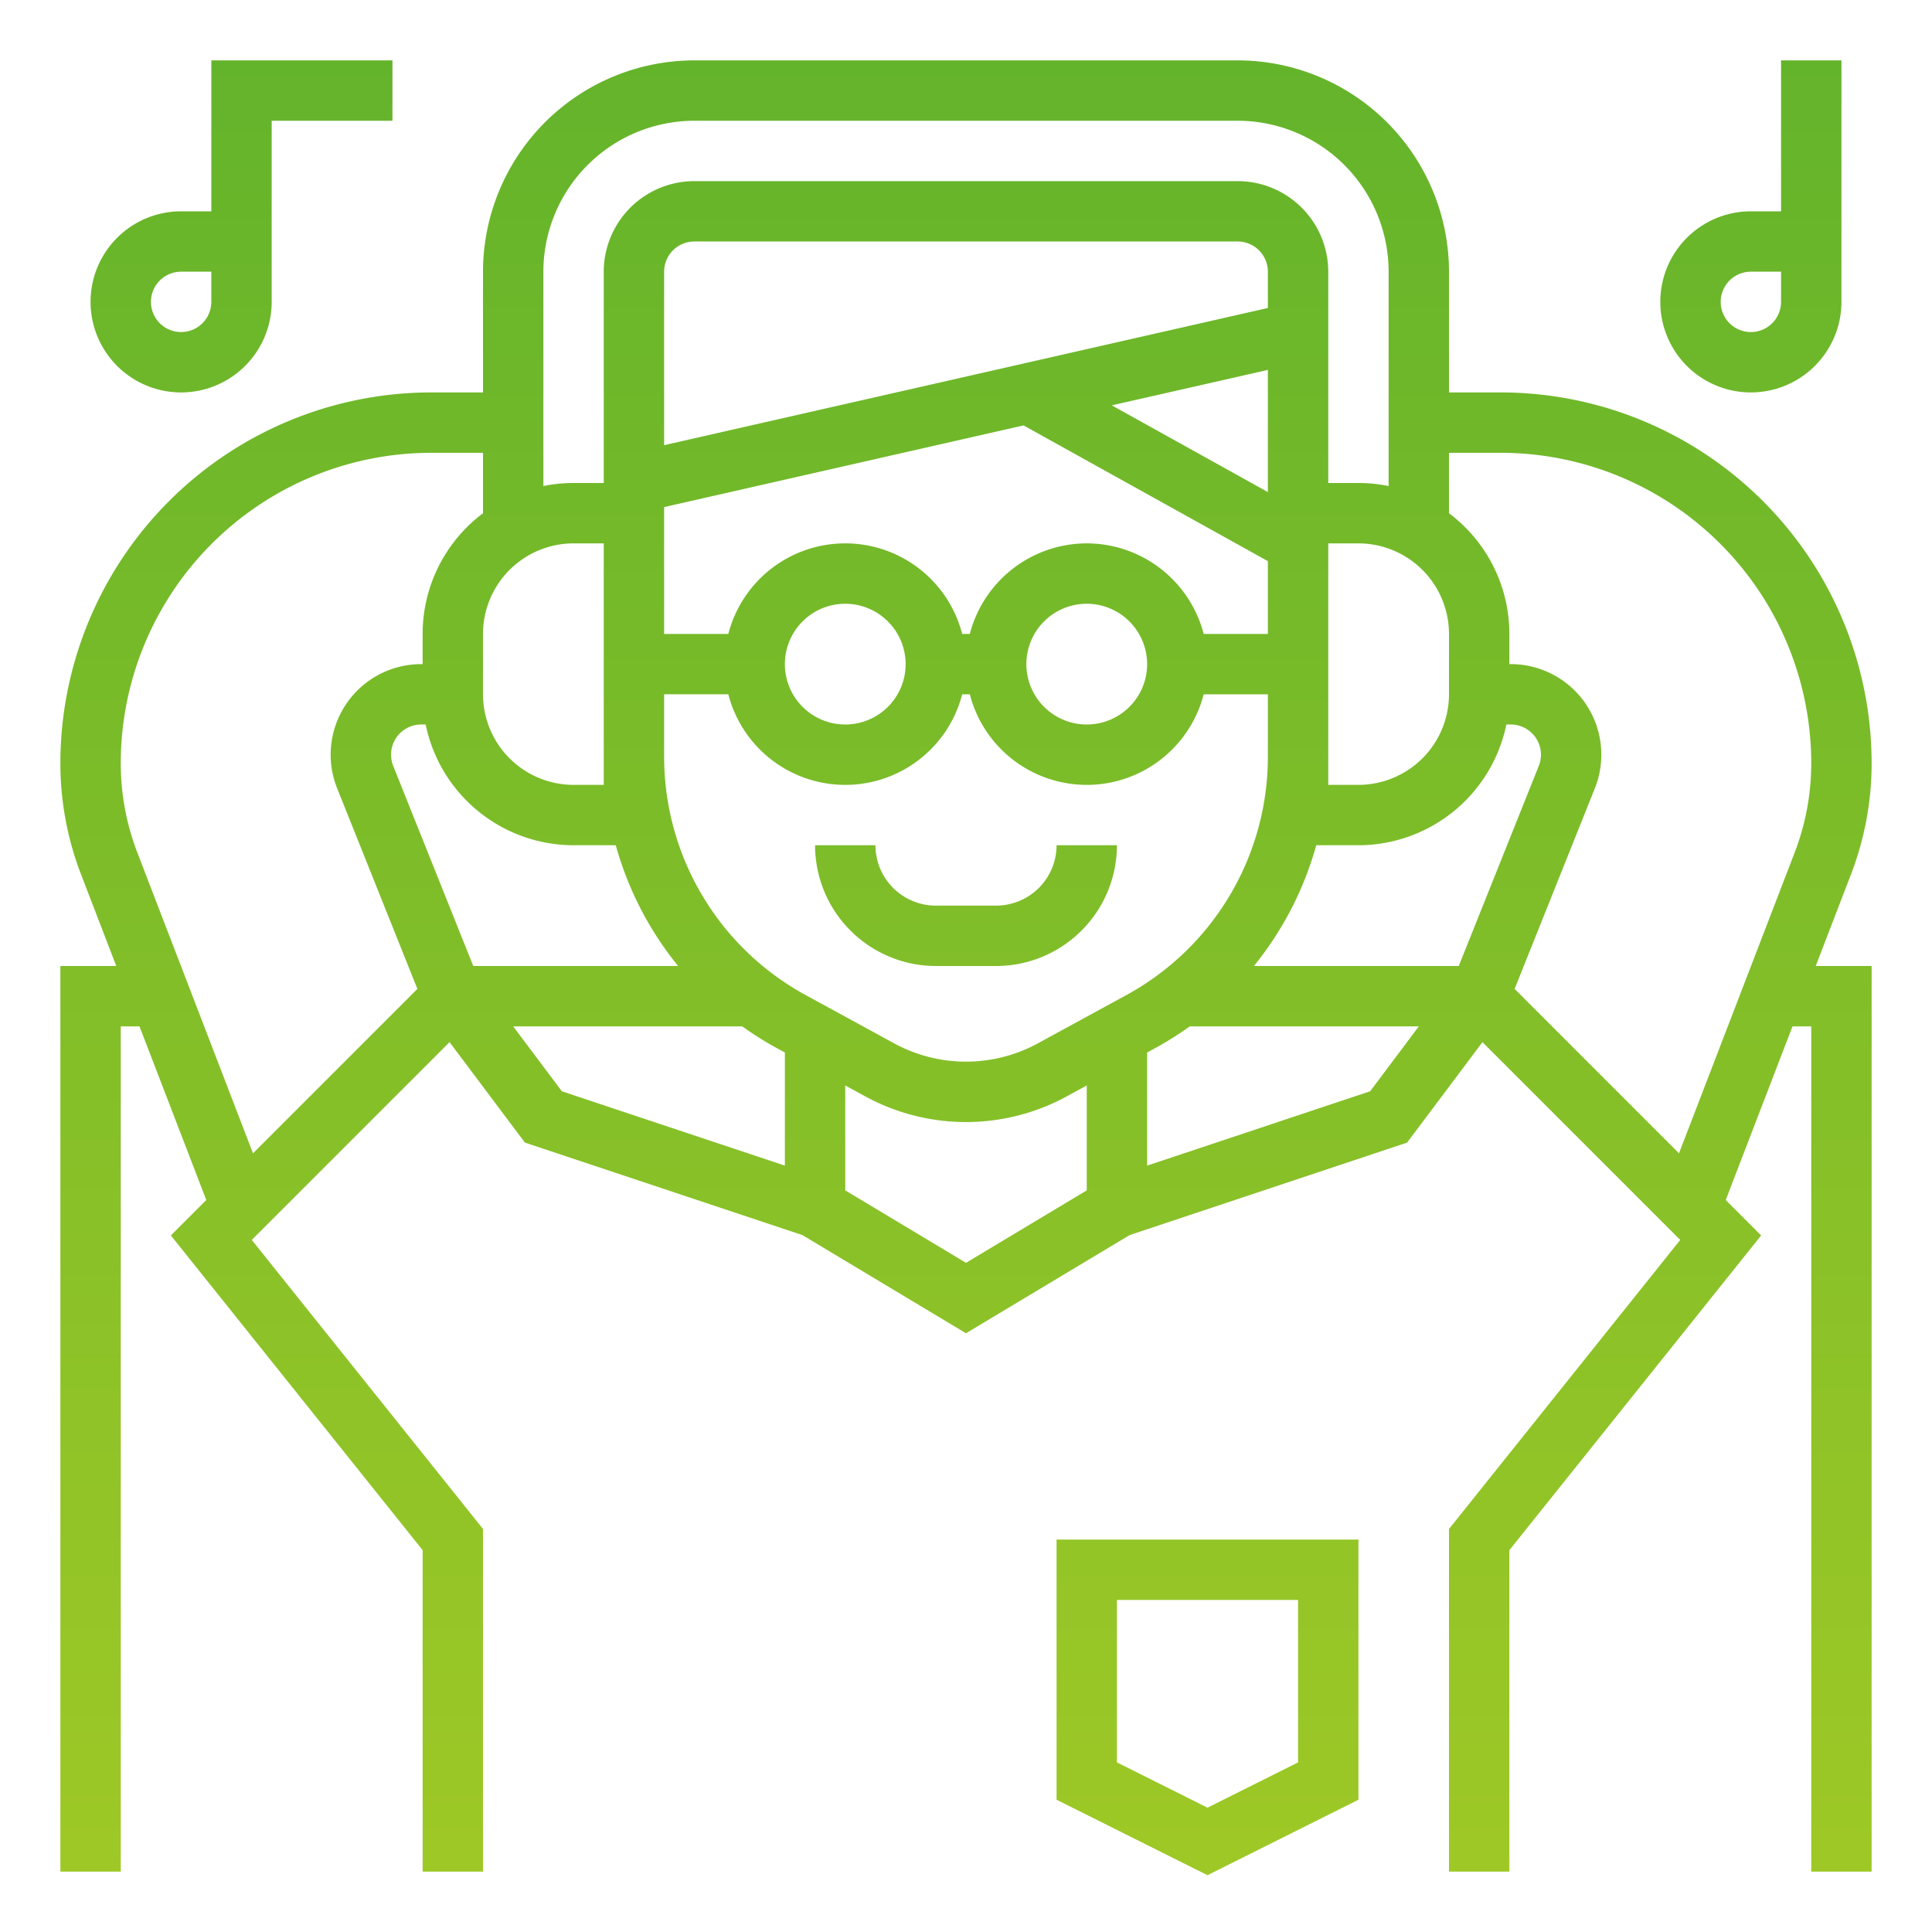 <svg height="512" viewBox="0 0 512 512" width="512" xmlns="http://www.w3.org/2000/svg" xmlns:xlink="http://www.w3.org/1999/xlink"><linearGradient id="a" gradientUnits="userSpaceOnUse" x1="256" x2="256" y1="-.601" y2="513.088"><stop offset="0" stop-color="#62b32b"/><stop offset="1" stop-color="#a0c926"/></linearGradient><linearGradient id="b" x1="64" x2="64" xlink:href="#a" y1="-.601" y2="513.088"/><linearGradient id="c" x1="464" x2="464" xlink:href="#a" y1="-.601" y2="513.088"/><linearGradient id="d" x1="320" x2="320" xlink:href="#a" y1="-.601" y2="513.088"/><path d="m264 240h-16a16.018 16.018 0 0 1 -16-16h-16a32.036 32.036 0 0 0 32 32h16a32.036 32.036 0 0 0 32-32h-16a16.018 16.018 0 0 1 -16 16z" fill="url(#a)"/><path d="m490.52 231.734a81.902 81.902 0 0 0 5.48-29.516 98.33 98.33 0 0 0 -98.219-98.219h-13.781v-32a56.063 56.063 0 0 0 -56-56h-144a56.063 56.063 0 0 0 -56 56v32h-13.781a98.33 98.33 0 0 0 -98.219 98.219 81.902 81.902 0 0 0 5.48 29.516l9.333 24.266h-14.813v240h16v-224h4.967l17.7 46.019-9.387 9.387 66.72 83.4v85.193h16v-90.807l-61.28-76.6 52.414-52.414 19.965 26.619 73.54 24.514 43.361 26.016 43.361-26.016 73.54-24.514 19.965-26.619 52.414 52.414-61.28 76.6v90.807h16v-85.193l66.72-83.4-9.387-9.387 17.7-46.019h4.967v224h16v-240h-14.813zm-106.52-63.734v16a24.027 24.027 0 0 1 -24 24h-8v-64h8a24.027 24.027 0 0 1 24 24zm-240-96a40.046 40.046 0 0 1 40-40h144a40.046 40.046 0 0 1 40 40v56.805a40.037 40.037 0 0 0 -8-.805h-8v-56a24.027 24.027 0 0 0 -24-24h-144a24.027 24.027 0 0 0 -24 24v56h-8a40.037 40.037 0 0 0 -8 .805zm144 72a32.057 32.057 0 0 0 -30.987 24h-2.025a32.004 32.004 0 0 0 -61.975 0h-17.013v-33.614l95.254-21.649 64.746 35.97v19.293h-17.013a32.057 32.057 0 0 0 -30.987-24zm16 32a16 16 0 1 1 -16-16 16.018 16.018 0 0 1 16 16zm-64 0a16 16 0 1 1 -16-16 16.018 16.018 0 0 1 16 16zm54.635-68.577 41.365-9.401v32.382zm-118.635 10.554v-45.978a8.009 8.009 0 0 1 8-8h144a8.009 8.009 0 0 1 8 8v9.614zm-24 26.022h8v64h-8a24.027 24.027 0 0 1 -24-24v-16a24.027 24.027 0 0 1 24-24zm-84.952 161.638-19.048-49.524v-.114h-.044l-11.542-30.01a65.955 65.955 0 0 1 -4.414-23.771 82.312 82.312 0 0 1 82.219-82.219h13.781v16.022a39.963 39.963 0 0 0 -16 31.978v8h-.368a24 24 0 0 0 -22.283 32.913l21.264 53.16zm37.157-102.667a8 8 0 0 1 7.428-10.971h1.173a40.068 40.068 0 0 0 39.195 32h11.187a87.969 87.969 0 0 0 16.52 32h-54.29zm103.795 105.93-59.1-19.699-12.9-17.201h60.702a88.176 88.176 0 0 0 9.16 5.765l2.139 1.167zm80 6.57-32 19.2-32-19.2v-27.812l5.185 2.828a55.776 55.776 0 0 0 53.631 0l5.184-2.828zm10.478-51.753-23.323 12.722a39.835 39.835 0 0 1 -38.308 0l-23.324-12.722a71.961 71.961 0 0 1 -37.522-63.208v-16.51h17.013a32.004 32.004 0 0 0 61.975 0h2.025a32.004 32.004 0 0 0 61.975 0h17.013v16.51a71.961 71.961 0 0 1 -37.522 63.208zm64.622 25.483-59.1 19.699v-29.969l2.139-1.167a88.176 88.176 0 0 0 9.16-5.765h60.702zm23.484-33.201h-54.29a87.969 87.969 0 0 0 16.52-32h11.186a40.068 40.068 0 0 0 39.195-32h1.173a8 8 0 0 1 7.428 10.972zm89.002-30.01-11.542 30.01h-.044v.114l-19.048 49.524-43.565-43.565 21.264-53.159a24 24 0 0 0 -22.283-32.914h-.368v-8a39.963 39.963 0 0 0 -16-31.978v-16.022h13.781a82.312 82.312 0 0 1 82.219 82.219 65.955 65.955 0 0 1 -4.414 23.771z" fill="url(#a)"/><path d="m48 104a24.027 24.027 0 0 0 24-24v-48h32v-16h-48v40h-8a24 24 0 0 0 0 48zm0-32h8v8a8 8 0 1 1 -8-8z" fill="url(#b)"/><path d="m464 104a24.027 24.027 0 0 0 24-24v-64h-16v40h-8a24 24 0 0 0 0 48zm0-32h8v8a8 8 0 1 1 -8-8z" fill="url(#c)"/><path d="m280 476.944 40 20 40-20v-68.944h-80zm16-52.944h48v43.056l-24 12-24-12z" fill="url(#d)"/></svg>